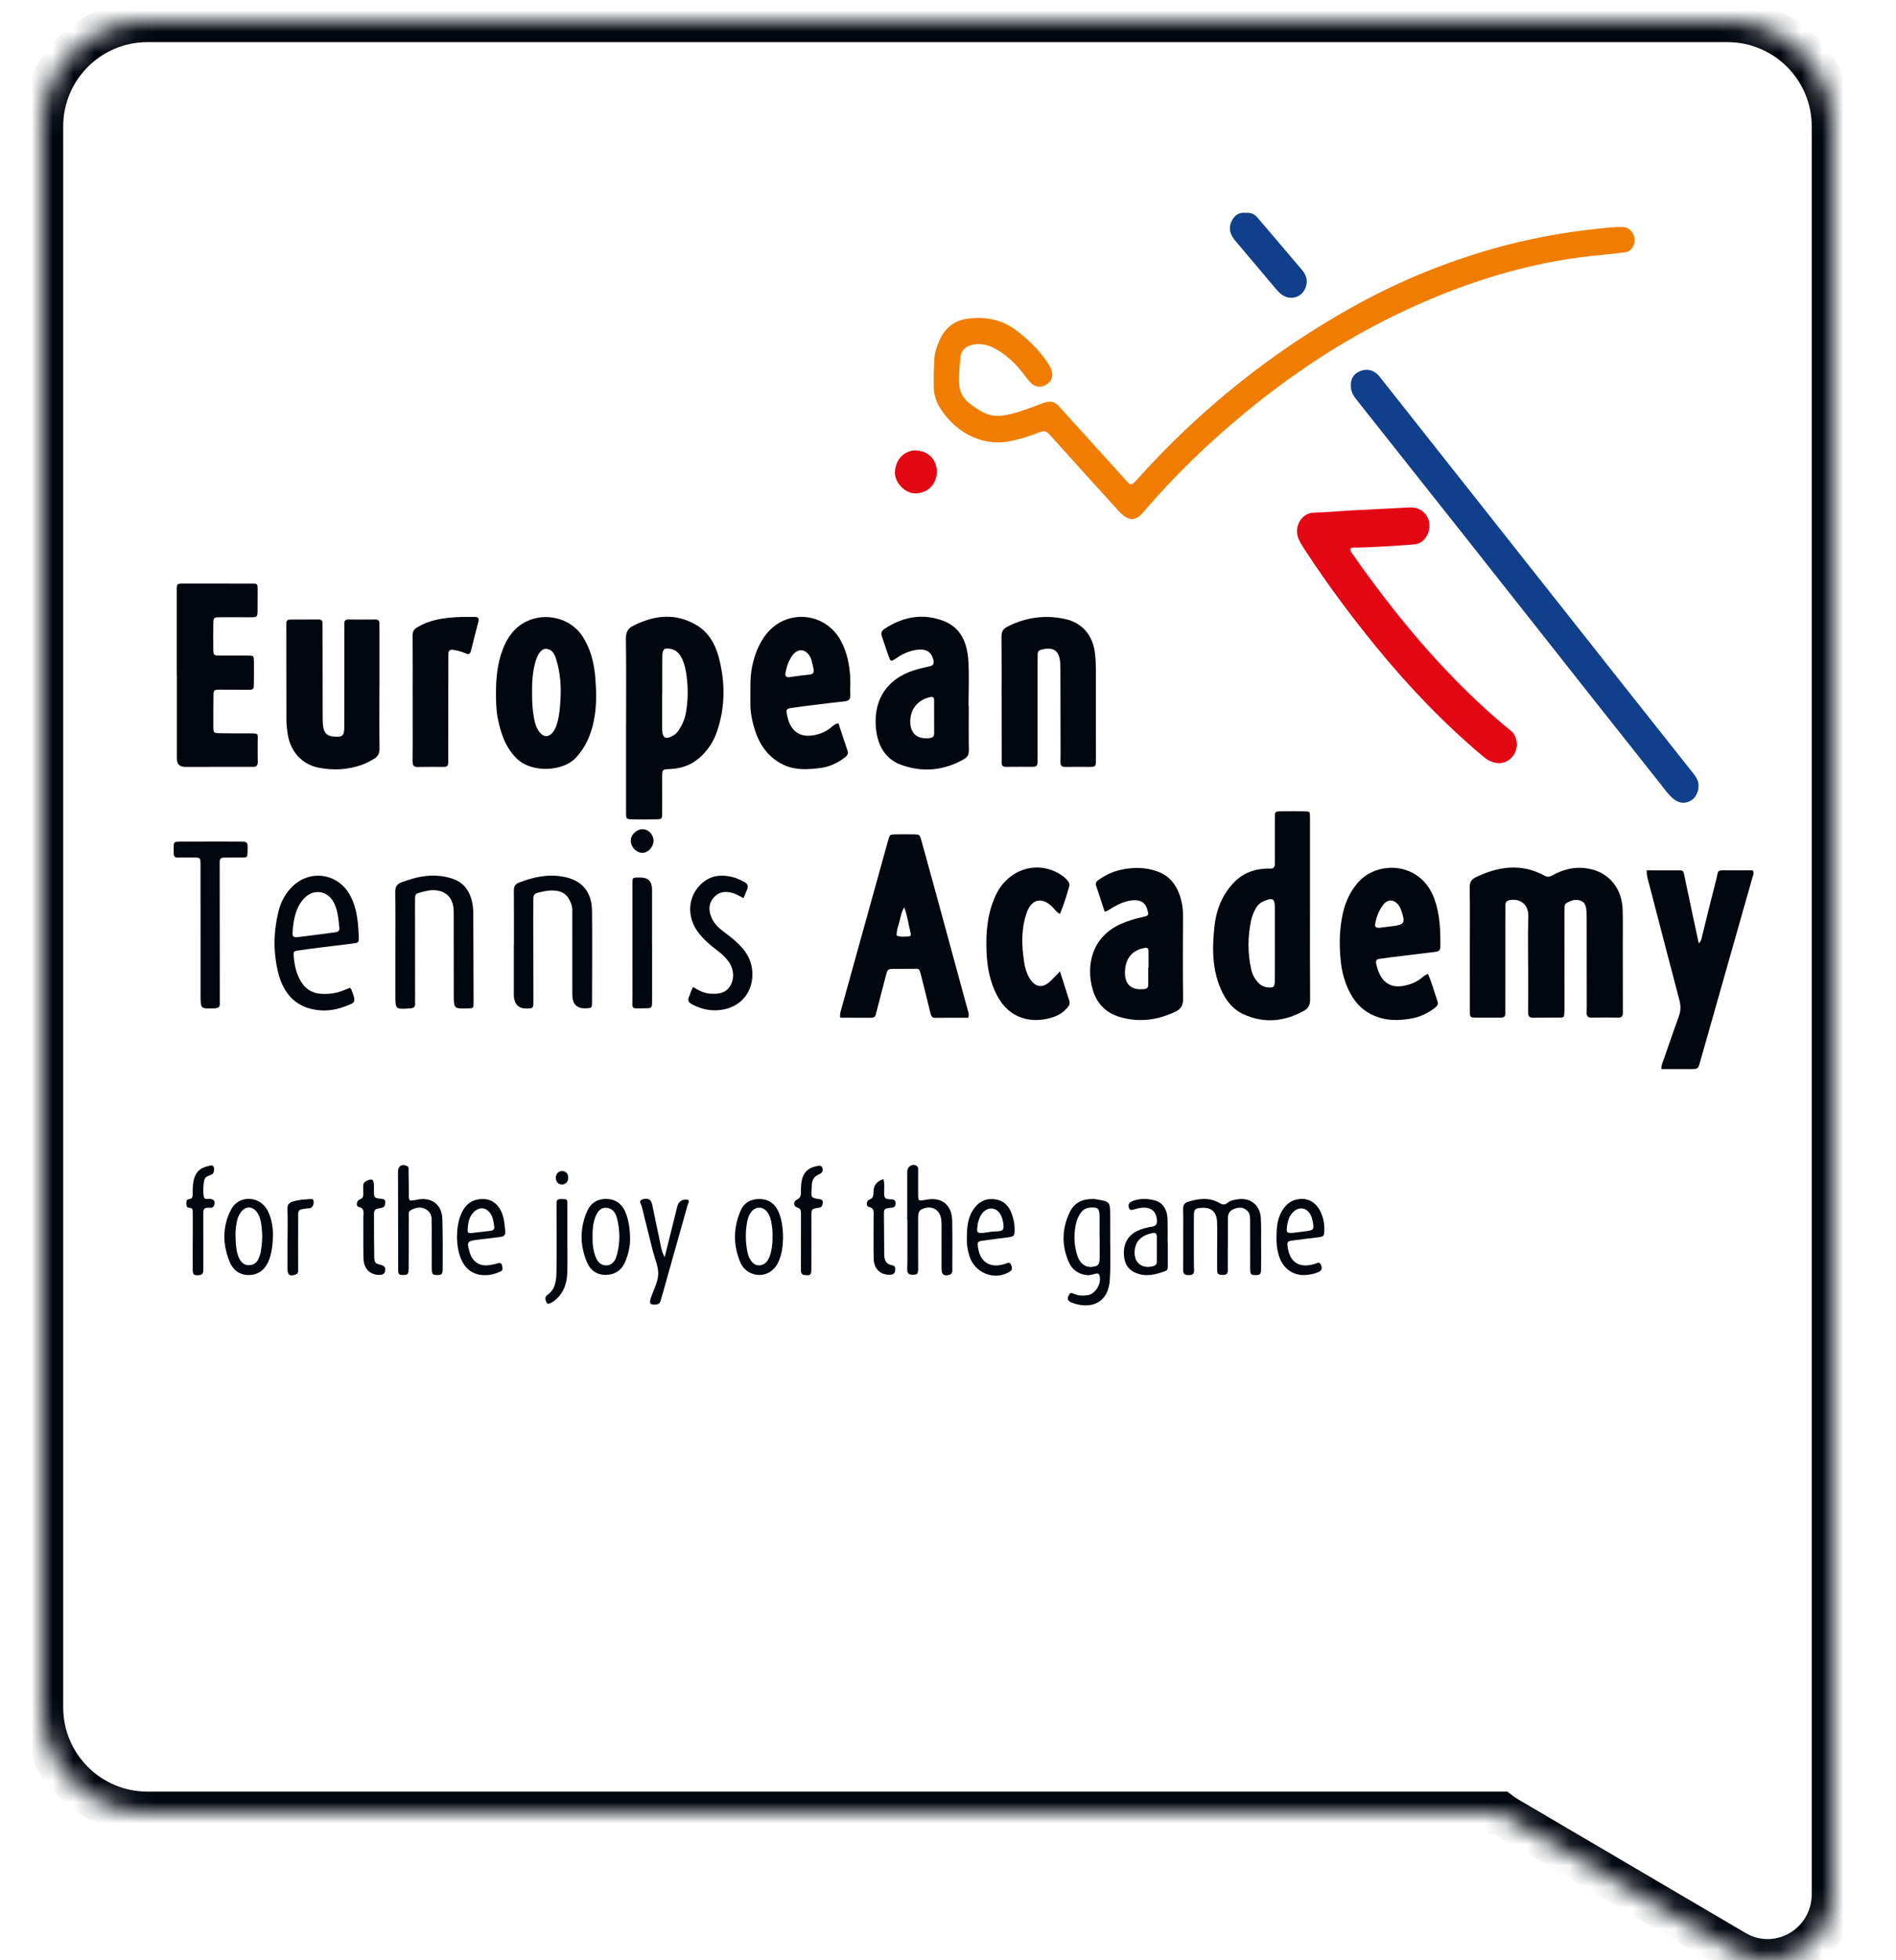 <svg xmlns="http://www.w3.org/2000/svg" width="90" height="93" viewBox="0 0 90 93" fill="none"><g clip-path="url(#clip0_89_113)"><mask id="mask0_89_113" style="mask-type:luminance" maskUnits="userSpaceOnUse" x="2" y="1" width="85" height="92"><path fill-rule="evenodd" clip-rule="evenodd" d="M7 1C4.239 1 2 3.239 2 6V81C2 83.761 4.239 86 7 86H71.215C71.319 86.079 71.429 86.154 71.546 86.222L82.364 92.574C84.424 93.784 87 92.272 87 89.852V81V77.148V6C87 3.239 84.761 1 82 1H7Z" fill="white"></path></mask><g mask="url(#mask0_89_113)"><path d="M71.215 86L71.825 85.207L71.555 85H71.215V86ZM3 6C3 3.791 4.791 2 7 2V0C3.686 0 1 2.686 1 6H3ZM3 81V6H1V81H3ZM7 85C4.791 85 3 83.209 3 81H1C1 84.314 3.686 87 7 87V85ZM71.215 85H7V87H71.215V85ZM72.052 85.36C71.971 85.312 71.895 85.261 71.825 85.207L70.606 86.793C70.743 86.898 70.887 86.995 71.039 87.085L72.052 85.36ZM82.87 91.712L72.052 85.36L71.039 87.085L81.857 93.436L82.87 91.712ZM86 89.852C86 91.528 84.239 92.515 82.87 91.712L81.857 93.436C84.61 95.053 88 93.015 88 89.852H86ZM86 81V89.852H88V81H86ZM86 77.148V81H88V77.148H86ZM86 6V77.148H88V6H86ZM82 2C84.209 2 86 3.791 86 6H88C88 2.686 85.314 0 82 0V2ZM7 2H82V0H7V2Z" fill="#02060E"></path></g><path d="M44.324 17.659C44.356 17.346 44.311 16.977 44.423 16.626C44.478 16.455 44.529 16.279 44.606 16.118C44.873 15.557 45.3 15.206 45.906 15.124C46.74 15.011 47.528 15.142 48.225 15.663C48.796 16.09 49.306 16.584 49.713 17.185C49.784 17.29 49.856 17.401 49.899 17.52C50.009 17.826 49.93 18.07 49.688 18.232C49.432 18.402 49.143 18.386 48.933 18.167C48.793 18.021 48.671 17.855 48.547 17.692C48.184 17.22 47.758 16.826 47.241 16.544C46.89 16.354 46.52 16.265 46.12 16.367C45.804 16.448 45.618 16.644 45.585 16.982C45.546 17.369 45.519 17.756 45.526 18.146C45.534 18.549 45.685 18.868 45.994 19.116C46.213 19.292 46.44 19.448 46.689 19.572C46.979 19.717 47.278 19.761 47.598 19.715C48.185 19.63 48.734 19.415 49.286 19.21C49.392 19.17 49.496 19.125 49.603 19.092C49.851 19.016 50.072 19.057 50.254 19.262C50.448 19.481 50.647 19.696 50.844 19.914C51.708 20.868 52.57 21.824 53.436 22.776C53.683 23.048 53.709 23.045 53.963 22.761C56.988 19.391 60.461 16.621 64.38 14.465C66.482 13.308 68.69 12.409 70.992 11.765C72.587 11.32 74.208 11.024 75.85 10.849C76.234 10.808 76.622 10.764 77.008 10.77C77.481 10.776 77.743 11.321 77.496 11.73C77.41 11.872 77.29 11.953 77.131 11.971C76.746 12.016 76.363 12.066 75.978 12.101C73.204 12.353 70.548 13.086 67.972 14.163C66.346 14.844 64.779 15.65 63.275 16.579C61.815 17.483 60.421 18.493 59.089 19.591C57.373 21.004 55.774 22.547 54.317 24.247C54.259 24.314 54.202 24.384 54.136 24.444C53.885 24.669 53.666 24.686 53.386 24.498C53.292 24.435 53.204 24.359 53.128 24.276C52.023 23.058 50.919 21.84 49.821 20.617C49.682 20.463 49.559 20.422 49.362 20.501C48.885 20.692 48.397 20.847 47.889 20.942C46.519 21.198 45.233 20.402 44.584 19.29C44.422 19.012 44.33 18.699 44.324 18.366C44.321 18.146 44.324 17.926 44.324 17.659Z" fill="#F07D00"></path><path d="M64.123 18.306C64.107 18.006 64.236 17.759 64.511 17.63C64.801 17.493 65.098 17.513 65.356 17.731C65.442 17.803 65.511 17.899 65.582 17.989C69.52 22.969 73.457 27.95 77.395 32.93C78.362 34.152 79.332 35.372 80.299 36.593C80.418 36.743 80.546 36.889 80.601 37.081C80.689 37.391 80.561 37.774 80.318 37.946C80.041 38.141 79.732 38.134 79.447 37.91C79.216 37.728 79.048 37.482 78.865 37.252C77.919 36.062 76.975 34.871 76.033 33.678C73.934 31.022 71.838 28.364 69.738 25.709C67.963 23.465 66.185 21.223 64.407 18.981C64.254 18.788 64.116 18.59 64.123 18.306Z" fill="#103F8B"></path><path d="M69.771 45.023C69.771 44.051 69.779 43.079 69.765 42.107C69.761 41.862 69.843 41.722 70.047 41.623C71.129 41.1 72.218 40.943 73.32 41.547C73.467 41.628 73.568 41.599 73.697 41.527C74.205 41.244 74.743 41.109 75.322 41.196C76.341 41.349 76.996 42.106 77.025 43.183C77.04 43.739 77.029 44.297 77.03 44.854C77.031 45.826 77.032 46.798 77.034 47.77C77.034 47.86 77.03 47.951 77.034 48.042C77.041 48.199 76.987 48.28 76.82 48.278C76.395 48.271 75.97 48.271 75.546 48.279C75.36 48.283 75.306 48.196 75.315 48.019C75.325 47.825 75.32 47.631 75.32 47.436C75.319 46.192 75.319 44.949 75.317 43.705C75.317 43.549 75.317 43.393 75.307 43.238C75.293 43.026 75.258 42.816 75.032 42.732C74.789 42.642 74.565 42.72 74.354 42.848C74.283 42.891 74.267 42.971 74.265 43.051C74.262 43.155 74.26 43.258 74.26 43.362C74.261 44.787 74.262 46.213 74.262 47.638C74.262 47.755 74.265 47.871 74.26 47.988C74.25 48.272 74.249 48.276 73.99 48.279C73.591 48.284 73.191 48.274 72.791 48.285C72.592 48.291 72.532 48.206 72.535 48.01C72.545 47.492 72.542 46.974 72.542 46.455C72.541 45.457 72.515 44.459 72.546 43.462C72.563 42.927 72.175 42.627 71.703 42.697C71.54 42.721 71.451 42.779 71.456 42.961C71.462 43.155 71.456 43.35 71.456 43.544C71.455 44.97 71.454 46.395 71.454 47.821C71.454 47.898 71.45 47.977 71.454 48.054C71.464 48.22 71.393 48.284 71.233 48.281C70.858 48.275 70.483 48.284 70.108 48.281C69.775 48.279 69.772 48.276 69.772 47.938C69.77 47.07 69.771 46.202 69.771 45.334C69.771 45.23 69.771 45.127 69.771 45.023Z" fill="#02060E"></path><path d="M64.112 26.014C64.074 26.115 64.118 26.165 64.154 26.216C66.16 29.088 68.372 31.769 70.995 34.064C71.233 34.272 71.475 34.478 71.722 34.675C72.072 34.953 72.132 35.656 71.655 36.031C71.353 36.267 71.025 36.245 70.701 36.093C70.578 36.035 70.467 35.944 70.361 35.854C68.504 34.289 66.829 32.534 65.285 30.641C64.147 29.246 63.071 27.802 62.076 26.294C61.935 26.08 61.789 25.867 61.674 25.639C61.356 25.008 61.792 24.334 62.358 24.322C62.982 24.309 63.605 24.246 64.228 24.212C65.126 24.163 66.024 24.121 66.921 24.075C67.315 24.055 67.652 24.263 67.792 24.617C67.931 24.967 67.83 25.389 67.552 25.645C67.414 25.772 67.254 25.819 67.073 25.833C66.202 25.903 65.329 25.95 64.455 25.98C64.335 25.984 64.209 25.958 64.112 26.014Z" fill="#E30613"></path><path d="M29.719 34.378C29.719 33.018 29.729 31.658 29.711 30.299C29.707 29.994 29.803 29.815 30.057 29.688C31.056 29.186 32.057 29.061 33.063 29.658C33.629 29.995 33.947 30.545 34.113 31.164C34.433 32.363 34.437 33.57 34.017 34.753C33.868 35.17 33.634 35.533 33.321 35.845C32.893 36.272 32.38 36.463 31.797 36.487C31.436 36.502 31.433 36.506 31.432 36.885C31.43 37.442 31.436 37.999 31.432 38.556C31.43 38.859 31.426 38.866 31.145 38.871C30.77 38.879 30.396 38.88 30.021 38.872C29.72 38.866 29.718 38.859 29.717 38.535C29.716 37.149 29.717 35.763 29.717 34.378L29.719 34.378ZM31.437 32.9H31.431C31.431 33.457 31.429 34.014 31.432 34.571C31.434 35.023 31.59 35.111 31.978 34.885C32.079 34.827 32.153 34.742 32.218 34.645C32.383 34.396 32.5 34.126 32.556 33.83C32.666 33.24 32.667 32.647 32.588 32.052C32.554 31.794 32.503 31.541 32.399 31.304C32.293 31.061 32.144 30.857 31.872 30.795C31.534 30.718 31.442 30.789 31.439 31.152C31.433 31.735 31.437 32.317 31.437 32.9Z" fill="#02060E"></path><path d="M62.183 43.13C62.183 44.555 62.177 45.979 62.189 47.403C62.191 47.67 62.112 47.838 61.886 47.962C60.959 48.471 60.004 48.562 59.039 48.125C58.421 47.846 58.066 47.289 57.842 46.65C57.527 45.75 57.548 44.821 57.656 43.888C57.742 43.148 58.008 42.492 58.503 41.941C58.926 41.47 59.452 41.244 60.064 41.211C60.138 41.207 60.214 41.205 60.288 41.209C60.446 41.219 60.517 41.145 60.516 40.981C60.513 40.696 60.517 40.411 60.517 40.127C60.517 39.687 60.514 39.246 60.517 38.806C60.519 38.5 60.523 38.495 60.798 38.491C61.173 38.486 61.547 38.486 61.922 38.492C62.18 38.496 62.183 38.502 62.183 38.78C62.184 40.231 62.183 41.68 62.183 43.13ZM60.515 44.73H60.517C60.517 44.187 60.518 43.643 60.516 43.1C60.515 42.626 60.422 42.569 59.985 42.756C59.829 42.822 59.707 42.924 59.622 43.075C59.52 43.254 59.438 43.442 59.393 43.645C59.224 44.427 59.218 45.209 59.393 45.99C59.445 46.223 59.551 46.425 59.707 46.599C59.829 46.736 59.975 46.824 60.16 46.842C60.459 46.872 60.509 46.837 60.513 46.515C60.519 45.92 60.515 45.325 60.515 44.73Z" fill="#02060E"></path><path d="M45.958 48.287C45.443 48.287 44.92 48.282 44.397 48.289C44.227 48.291 44.196 48.184 44.163 48.05C44.02 47.46 43.871 46.871 43.723 46.282C43.627 45.899 43.618 45.962 43.326 45.965C43.038 45.969 42.751 45.965 42.464 45.967C42.142 45.969 42.137 45.969 42.053 46.283C41.909 46.819 41.773 47.358 41.634 47.896C41.615 47.971 41.591 48.044 41.575 48.12C41.55 48.243 41.478 48.286 41.361 48.285C40.875 48.282 40.389 48.284 39.885 48.284C39.853 48.115 39.909 47.971 39.948 47.828C40.683 45.178 41.419 42.529 42.155 39.879C42.236 39.588 42.239 39.587 42.538 39.583C42.813 39.58 43.088 39.579 43.363 39.584C43.656 39.589 43.659 39.592 43.742 39.891C43.98 40.749 44.217 41.608 44.451 42.467C44.944 44.274 45.435 46.08 45.927 47.887C45.96 48.008 46.022 48.127 45.958 48.287ZM42.561 44.382C42.742 44.473 42.93 44.428 43.112 44.429C43.195 44.43 43.258 44.39 43.231 44.287C43.128 43.889 43.081 43.475 42.921 43.043C42.762 43.314 42.745 43.575 42.669 43.814C42.611 43.995 42.558 44.181 42.561 44.382Z" fill="#02060E"></path><path d="M8.391 32.029C8.391 30.694 8.391 29.36 8.391 28.025C8.391 27.691 8.391 27.687 8.719 27.687C9.794 27.686 10.868 27.686 11.943 27.688C12.227 27.689 12.229 27.694 12.23 27.986C12.231 28.297 12.229 28.608 12.226 28.919C12.222 29.288 12.221 29.288 11.847 29.286C11.384 29.284 10.922 29.279 10.46 29.284C10.133 29.287 10.13 29.294 10.126 29.636C10.122 30.012 10.12 30.388 10.125 30.763C10.128 31.098 10.133 31.101 10.469 31.103C10.906 31.106 11.344 31.1 11.781 31.105C12.046 31.108 12.05 31.114 12.053 31.387C12.057 31.724 12.056 32.061 12.051 32.398C12.046 32.722 12.043 32.725 11.742 32.725C11.305 32.726 10.867 32.717 10.43 32.72C10.145 32.723 10.137 32.734 10.133 33.029C10.127 33.495 10.127 33.962 10.128 34.428C10.13 34.776 10.133 34.781 10.455 34.786C10.892 34.794 11.329 34.794 11.766 34.794C12.341 34.793 12.225 34.771 12.232 35.257C12.236 35.542 12.225 35.828 12.237 36.113C12.245 36.314 12.169 36.401 11.976 36.381C11.914 36.375 11.851 36.381 11.789 36.381C10.789 36.382 9.789 36.383 8.79 36.384C8.527 36.384 8.396 36.254 8.397 35.993C8.397 34.672 8.397 33.35 8.397 32.029C8.395 32.029 8.392 32.029 8.391 32.029Z" fill="#02060E"></path><path d="M47.544 33.093C47.544 32.135 47.55 31.176 47.539 30.218C47.536 29.98 47.605 29.841 47.814 29.734C48.686 29.285 49.598 29.163 50.545 29.364C51.364 29.538 51.876 30.132 51.977 30.993C52.006 31.237 52.019 31.484 52.019 31.729C52.023 33.167 52.022 34.605 52.021 36.042C52.021 36.379 52.017 36.381 51.684 36.383C51.31 36.384 50.935 36.379 50.56 36.384C50.401 36.387 50.335 36.321 50.339 36.155C50.345 35.818 50.343 35.481 50.342 35.145C50.341 34.031 50.338 32.917 50.336 31.803C50.336 31.712 50.334 31.622 50.331 31.531C50.306 30.879 50.037 30.67 49.43 30.822C49.313 30.851 49.258 30.913 49.258 31.035C49.257 31.164 49.254 31.294 49.254 31.423C49.254 32.887 49.254 34.35 49.254 35.814C49.254 35.931 49.25 36.047 49.251 36.164C49.253 36.307 49.19 36.379 49.05 36.379C48.613 36.378 48.176 36.376 47.739 36.381C47.521 36.383 47.548 36.225 47.548 36.085C47.546 35.295 47.547 34.505 47.546 33.715C47.546 33.507 47.546 33.3 47.546 33.093L47.544 33.093Z" fill="#02060E"></path><path d="M18.011 32.629C18.011 33.588 18.003 34.547 18.015 35.506C18.018 35.744 17.945 35.892 17.748 36.006C17.573 36.108 17.398 36.204 17.209 36.274C16.519 36.527 15.809 36.561 15.102 36.416C14.315 36.254 13.782 35.641 13.656 34.824C13.618 34.582 13.594 34.337 13.595 34.089C13.596 32.65 13.592 31.211 13.591 29.773C13.591 29.708 13.594 29.643 13.591 29.578C13.587 29.445 13.655 29.394 13.775 29.394C14.225 29.394 14.675 29.393 15.125 29.39C15.247 29.389 15.313 29.437 15.309 29.572C15.306 29.675 15.311 29.779 15.311 29.883C15.312 31.244 15.312 32.605 15.316 33.966C15.316 34.147 15.318 34.331 15.347 34.508C15.39 34.778 15.553 34.919 15.803 34.942C16.273 34.986 16.344 34.921 16.345 34.425C16.347 32.921 16.346 31.418 16.346 29.914C16.346 29.81 16.35 29.706 16.345 29.603C16.339 29.462 16.384 29.388 16.536 29.39C16.96 29.396 17.386 29.395 17.811 29.391C17.951 29.39 18.019 29.446 18.012 29.596C18.008 29.686 18.013 29.777 18.013 29.868C18.013 30.788 18.013 31.708 18.013 32.629L18.011 32.629Z" fill="#02060E"></path><path d="M78.865 50.72C78.848 50.554 78.912 50.44 78.954 50.32C79.196 49.626 79.431 48.93 79.685 48.241C79.784 47.974 79.793 47.729 79.719 47.452C79.233 45.618 78.759 43.781 78.282 41.944C78.231 41.746 78.156 41.552 78.169 41.293C78.705 41.293 79.239 41.291 79.772 41.294C79.927 41.295 79.929 41.428 79.953 41.542C80.099 42.237 80.246 42.933 80.394 43.627C80.471 43.993 80.552 44.358 80.638 44.754C80.744 44.671 80.756 44.574 80.779 44.482C81.006 43.568 81.228 42.651 81.463 41.739C81.59 41.248 81.466 41.295 82.025 41.291C82.423 41.288 82.821 41.29 83.198 41.29C83.283 41.433 83.215 41.526 83.188 41.621C82.361 44.538 81.531 47.454 80.703 50.371C80.605 50.717 80.607 50.718 80.246 50.72C79.785 50.721 79.325 50.72 78.865 50.72Z" fill="#02060E"></path><path d="M67.785 46.21C67.972 46.632 68.091 47.081 68.238 47.518C68.284 47.654 68.211 47.736 68.115 47.812C67.769 48.082 67.385 48.258 66.957 48.329C66.382 48.425 65.815 48.431 65.261 48.202C64.752 47.992 64.374 47.637 64.107 47.145C63.852 46.675 63.706 46.174 63.648 45.638C63.562 44.846 63.574 44.059 63.754 43.283C63.872 42.774 64.091 42.313 64.425 41.911C65.346 40.801 67.448 40.851 68.093 42.66C68.353 43.39 68.382 44.152 68.371 44.92C68.368 45.123 68.249 45.146 68.105 45.163C67.398 45.248 66.691 45.334 65.984 45.421C65.811 45.442 65.638 45.47 65.465 45.493C65.334 45.511 65.302 45.594 65.326 45.715C65.481 46.49 65.906 46.92 66.661 46.765C66.936 46.709 67.188 46.613 67.417 46.447C67.528 46.366 67.621 46.255 67.784 46.21H67.785ZM65.515 44.013C65.679 43.993 65.902 43.965 66.125 43.936C66.661 43.867 66.71 43.782 66.532 43.242C66.496 43.13 66.451 43.024 66.379 42.933C66.159 42.655 65.866 42.652 65.652 42.934C65.457 43.193 65.338 43.491 65.28 43.815C65.251 43.972 65.307 44.035 65.515 44.013Z" fill="#02060E"></path><path d="M39.802 34.318C39.942 34.745 40.076 35.175 40.226 35.6C40.281 35.756 40.227 35.839 40.116 35.926C39.759 36.204 39.364 36.386 38.918 36.44C38.331 36.51 37.743 36.55 37.188 36.283C36.528 35.966 36.102 35.423 35.862 34.722C35.708 34.267 35.61 33.8 35.619 33.313C35.63 32.745 35.584 32.173 35.705 31.609C35.823 31.059 36.013 30.547 36.36 30.102C37.328 28.862 39.186 29.026 39.928 30.423C40.211 30.956 40.325 31.538 40.359 32.139C40.374 32.41 40.349 32.683 40.364 32.955C40.376 33.171 40.29 33.255 40.091 33.275C39.606 33.325 39.123 33.386 38.639 33.446C38.28 33.49 37.92 33.533 37.562 33.589C37.332 33.625 37.311 33.663 37.355 33.898C37.488 34.626 37.902 35.034 38.691 34.869C38.955 34.814 39.191 34.714 39.405 34.547C39.522 34.455 39.625 34.334 39.802 34.318ZM37.467 32.127C37.677 32.098 37.886 32.066 38.095 32.042C38.685 31.975 38.706 32.046 38.523 31.33C38.508 31.269 38.48 31.209 38.45 31.153C38.25 30.784 37.888 30.745 37.63 31.076C37.44 31.321 37.342 31.615 37.285 31.922C37.258 32.072 37.318 32.142 37.467 32.127Z" fill="#02060E"></path><path d="M45.986 33.489C45.986 34.188 45.978 34.887 45.991 35.586C45.995 35.794 45.933 35.917 45.756 36.018C44.804 36.561 43.8 36.654 42.791 36.292C41.968 35.997 41.619 35.286 41.569 34.417C41.496 33.136 42.143 32.203 43.369 31.806C43.618 31.725 43.875 31.668 44.131 31.611C44.307 31.572 44.348 31.476 44.306 31.303C44.223 30.965 44.003 30.795 43.639 30.818C43.297 30.84 42.981 30.958 42.686 31.136C42.622 31.175 42.562 31.222 42.497 31.262C42.295 31.384 42.276 31.385 42.198 31.174C42.077 30.849 41.976 30.515 41.86 30.187C41.801 30.021 41.86 29.916 41.992 29.83C42.866 29.261 43.797 29.081 44.78 29.455C45.62 29.774 45.915 30.509 45.967 31.354C46.01 32.063 45.976 32.778 45.976 33.489C45.979 33.489 45.983 33.489 45.986 33.489ZM44.341 34.062C44.341 34.062 44.34 34.062 44.34 34.062C44.34 33.777 44.34 33.492 44.34 33.207C44.34 33.094 44.292 33.045 44.176 33.067C43.646 33.171 43.279 33.55 43.219 34.064C43.139 34.737 43.495 35.101 44.138 35.015C44.273 34.997 44.343 34.944 44.342 34.799C44.34 34.553 44.341 34.308 44.341 34.062Z" fill="#02060E"></path><path d="M23.543 33.022C23.537 32.2 23.604 31.481 23.869 30.796C24.089 30.226 24.424 29.766 24.979 29.489C25.895 29.032 27.088 29.322 27.65 30.188C28.049 30.803 28.208 31.486 28.263 32.2C28.314 32.858 28.324 33.521 28.192 34.174C28.058 34.843 27.811 35.439 27.336 35.95C26.726 36.607 25.236 36.693 24.517 35.977C23.992 35.454 23.773 34.795 23.63 34.091C23.552 33.709 23.55 33.319 23.543 33.022ZM25.256 32.864C25.255 33.266 25.274 33.667 25.347 34.063C25.392 34.306 25.459 34.543 25.615 34.738C25.811 34.984 26.052 34.983 26.247 34.737C26.369 34.584 26.426 34.398 26.475 34.209C26.558 33.881 26.583 33.543 26.604 33.208C26.643 32.572 26.598 31.94 26.416 31.326C26.341 31.074 26.245 30.823 25.948 30.784C25.738 30.756 25.555 30.96 25.439 31.327C25.279 31.826 25.253 32.343 25.256 32.864Z" fill="#02060E"></path><path d="M52.437 43.256C52.3 42.836 52.172 42.432 52.034 42.031C51.985 41.888 52.051 41.812 52.152 41.742C52.465 41.523 52.803 41.357 53.173 41.273C53.781 41.135 54.384 41.132 54.979 41.359C55.483 41.551 55.805 41.926 55.987 42.436C56.101 42.753 56.156 43.085 56.155 43.425C56.154 44.746 56.139 46.067 56.159 47.388C56.164 47.721 56.035 47.888 55.771 48.01C54.921 48.403 54.049 48.517 53.144 48.246C52.491 48.05 52.056 47.603 51.867 46.942C51.535 45.785 51.837 44.463 53.182 43.844C53.528 43.686 53.888 43.587 54.254 43.503C54.531 43.438 54.535 43.426 54.457 43.142C54.37 42.823 54.142 42.679 53.759 42.713C53.429 42.743 53.132 42.877 52.845 43.038C52.725 43.106 52.623 43.207 52.437 43.256ZM54.505 45.902C54.51 45.902 54.514 45.902 54.519 45.902C54.519 45.644 54.518 45.385 54.519 45.126C54.519 44.989 54.459 44.95 54.33 44.973C53.749 45.078 53.433 45.46 53.402 46.058C53.373 46.641 53.633 46.99 54.298 46.926C54.435 46.913 54.506 46.863 54.506 46.717C54.505 46.445 54.505 46.174 54.505 45.902Z" fill="#02060E"></path><path d="M50.315 43.357C50.145 43.281 50.068 43.14 49.961 43.034C49.455 42.532 48.955 42.644 48.724 43.334C48.512 43.969 48.49 44.628 48.568 45.29C48.614 45.676 48.66 46.062 48.867 46.403C49.135 46.845 49.486 46.903 49.856 46.553C50.001 46.416 50.137 46.268 50.315 46.086C50.477 46.593 50.624 47.044 50.764 47.497C50.808 47.639 50.724 47.746 50.636 47.841C50.46 48.032 50.247 48.17 50.007 48.251C48.983 48.594 47.903 48.345 47.319 47.211C46.986 46.565 46.857 45.871 46.828 45.156C46.791 44.23 46.868 43.318 47.27 42.465C47.86 41.215 49.275 40.782 50.378 41.514C50.484 41.585 50.584 41.662 50.663 41.763C50.727 41.844 50.787 41.936 50.756 42.046C50.63 42.489 50.495 42.929 50.315 43.357Z" fill="#02060E"></path><path d="M19.59 33.106C19.59 32.121 19.595 31.136 19.586 30.151C19.584 29.959 19.647 29.858 19.808 29.761C20.39 29.41 21.027 29.315 21.68 29.279C21.967 29.263 22.255 29.272 22.542 29.269C22.686 29.267 22.752 29.326 22.711 29.483C22.591 29.946 22.469 30.408 22.358 30.873C22.32 31.027 22.245 31.063 22.115 31.004C21.919 30.915 21.714 30.862 21.503 30.83C21.364 30.809 21.286 30.861 21.285 31.014C21.285 31.091 21.282 31.169 21.282 31.247C21.28 32.828 21.278 34.409 21.277 35.99C21.277 36.055 21.274 36.119 21.276 36.184C21.282 36.337 21.203 36.386 21.066 36.384C20.654 36.382 20.241 36.379 19.829 36.388C19.653 36.391 19.585 36.323 19.587 36.139C19.595 35.595 19.591 35.05 19.591 34.506C19.591 34.039 19.591 33.573 19.591 33.106H19.59Z" fill="#02060E"></path><path d="M24.395 44.865C24.395 43.997 24.399 43.129 24.392 42.26C24.39 42.065 24.446 41.946 24.627 41.876C25.316 41.607 26.018 41.457 26.755 41.596C27.626 41.76 28.095 42.312 28.103 43.229C28.116 44.667 28.106 46.106 28.103 47.544C28.102 47.822 28.094 47.822 27.831 47.837C27.388 47.862 27.167 47.645 27.167 47.185C27.167 45.915 27.167 44.645 27.166 43.375C27.166 43.22 27.177 43.064 27.125 42.913C26.971 42.462 26.724 42.267 26.26 42.248C26.008 42.238 25.764 42.297 25.521 42.358C25.372 42.395 25.316 42.481 25.317 42.632C25.319 42.943 25.312 43.254 25.313 43.565C25.315 44.848 25.318 46.131 25.32 47.414C25.32 47.504 25.32 47.595 25.316 47.686C25.311 47.773 25.27 47.83 25.18 47.838C25.155 47.84 25.13 47.841 25.105 47.843C24.626 47.888 24.388 47.66 24.39 47.159C24.393 46.394 24.391 45.63 24.391 44.865H24.395Z" fill="#02060E"></path><path d="M18.767 44.895C18.767 44.041 18.775 43.186 18.762 42.332C18.758 42.091 18.826 41.949 19.049 41.864C19.852 41.557 20.661 41.409 21.5 41.695C21.936 41.843 22.214 42.152 22.358 42.597C22.439 42.846 22.466 43.103 22.467 43.363C22.474 44.761 22.478 46.159 22.48 47.557C22.481 47.834 22.475 47.834 22.209 47.842C21.537 47.861 21.54 47.861 21.54 47.151C21.541 45.908 21.538 44.665 21.537 43.423C21.537 43.332 21.538 43.241 21.532 43.151C21.501 42.632 21.216 42.308 20.725 42.242C20.42 42.202 20.131 42.292 19.842 42.373C19.74 42.402 19.706 42.477 19.704 42.576C19.702 42.679 19.701 42.783 19.701 42.886C19.702 44.388 19.703 45.89 19.704 47.392C19.704 47.456 19.698 47.521 19.704 47.586C19.721 47.768 19.645 47.83 19.468 47.842C18.765 47.889 18.766 47.894 18.767 47.186C18.767 46.422 18.767 45.659 18.767 44.895Z" fill="#02060E"></path><path d="M16.607 46.866C16.635 46.893 16.662 46.906 16.671 46.928C16.939 47.601 16.854 47.566 16.335 47.762C15.859 47.941 15.354 47.99 14.856 47.886C13.945 47.697 13.437 47.053 13.211 46.167C12.964 45.198 12.981 44.214 13.218 43.243C13.329 42.786 13.549 42.378 13.888 42.05C14.743 41.222 16.077 41.44 16.635 42.507C16.966 43.142 17.009 43.842 17.033 44.544C17.04 44.736 16.91 44.743 16.787 44.758C16.253 44.826 15.72 44.888 15.186 44.955C14.851 44.997 14.517 45.038 14.183 45.09C13.926 45.129 13.925 45.136 13.947 45.414C13.978 45.806 14.069 46.177 14.261 46.522C14.479 46.915 14.806 47.118 15.235 47.147C15.601 47.173 15.959 47.13 16.302 46.986C16.404 46.944 16.509 46.904 16.607 46.866ZM14.091 44.464C14.239 44.446 14.388 44.428 14.536 44.41C14.98 44.353 15.425 44.3 15.869 44.237C15.989 44.221 16.133 44.204 16.11 44.015C16.066 43.644 16.043 43.267 15.895 42.92C15.597 42.216 14.827 42.115 14.358 42.71C13.998 43.166 13.924 43.712 13.885 44.27C13.875 44.419 13.951 44.481 14.091 44.464Z" fill="#02060E"></path><path d="M9.519 44.253C9.519 43.178 9.52 42.104 9.518 41.029C9.517 40.686 9.513 40.685 9.187 40.682C8.938 40.68 8.688 40.68 8.439 40.685C8.294 40.688 8.241 40.623 8.243 40.476C8.252 39.882 8.171 39.933 8.719 39.93C9.58 39.925 10.441 39.928 11.303 39.928C11.39 39.928 11.478 39.932 11.565 39.933C11.707 39.934 11.758 40.008 11.756 40.154C11.745 40.779 11.807 40.668 11.266 40.681C11.053 40.686 10.841 40.687 10.629 40.687C10.491 40.687 10.422 40.752 10.427 40.899C10.43 40.99 10.428 41.08 10.428 41.171C10.43 43.255 10.431 45.339 10.433 47.424C10.433 47.476 10.428 47.528 10.434 47.579C10.457 47.79 10.35 47.834 10.168 47.84C9.519 47.861 9.52 47.867 9.52 47.204C9.521 46.22 9.52 45.236 9.52 44.252L9.519 44.253Z" fill="#02060E"></path><path d="M32.906 46.825C33.162 46.993 33.429 47.127 33.737 47.144C34.114 47.164 34.474 47.12 34.682 46.738C34.887 46.362 34.818 45.897 34.528 45.544C34.373 45.356 34.192 45.197 33.998 45.054C33.701 44.836 33.428 44.589 33.194 44.301C32.562 43.524 32.63 42.487 33.351 41.878C33.824 41.479 34.361 41.485 34.914 41.65C34.926 41.654 34.938 41.659 34.949 41.664C35.643 41.958 35.569 41.951 35.294 42.611C35.101 42.509 34.912 42.394 34.695 42.345C34.357 42.269 34.071 42.342 33.851 42.617C33.626 42.898 33.637 43.21 33.773 43.53C33.894 43.813 34.101 44.014 34.337 44.191C34.629 44.413 34.923 44.633 35.175 44.906C35.449 45.204 35.641 45.545 35.697 45.959C35.823 46.875 35.317 47.664 34.432 47.874C33.88 48.004 33.34 47.917 32.834 47.639C32.691 47.56 32.625 47.463 32.704 47.297C32.774 47.147 32.798 46.977 32.906 46.825Z" fill="#02060E"></path><path d="M59.132 10.099C59.368 10.073 59.542 10.149 59.685 10.317C60.393 11.151 61.106 11.98 61.812 12.817C62.035 13.081 62.101 13.386 61.943 13.715C61.749 14.117 61.266 14.248 60.885 14.006C60.755 13.924 60.653 13.81 60.555 13.694C59.922 12.946 59.29 12.197 58.659 11.448C58.618 11.399 58.575 11.351 58.541 11.297C58.37 11.032 58.316 10.769 58.477 10.464C58.632 10.173 58.852 10.065 59.132 10.099Z" fill="#103F8B"></path><path d="M56.165 58.776C56.165 58.31 56.175 57.843 56.16 57.378C56.154 57.172 56.225 57.066 56.409 57.011C56.914 56.861 57.415 56.793 57.897 57.08C58.035 57.162 58.143 57.169 58.271 57.064C58.423 56.94 58.614 56.914 58.801 56.891C59.371 56.821 59.813 57.186 59.849 57.78C59.873 58.167 59.861 58.557 59.863 58.945C59.864 59.372 59.868 59.8 59.861 60.227C59.857 60.46 59.812 60.496 59.595 60.495C59.384 60.494 59.346 60.461 59.344 60.215C59.34 59.451 59.343 58.687 59.341 57.923C59.341 57.754 59.343 57.584 59.214 57.451C59.041 57.273 58.836 57.267 58.622 57.338C58.414 57.407 58.285 57.539 58.287 57.79C58.291 58.424 58.285 59.059 58.282 59.694C58.282 59.875 58.276 60.056 58.284 60.238C58.293 60.425 58.21 60.49 58.039 60.487C57.823 60.482 57.776 60.449 57.775 60.22C57.772 59.651 57.777 59.08 57.779 58.511C57.779 58.329 57.78 58.148 57.772 57.967C57.753 57.499 57.494 57.268 57.038 57.303C56.717 57.328 56.674 57.365 56.672 57.701C56.666 58.414 56.671 59.126 56.672 59.838C56.672 59.981 56.673 60.123 56.68 60.266C56.69 60.467 56.577 60.497 56.418 60.495C56.255 60.493 56.16 60.45 56.163 60.254C56.17 59.762 56.166 59.269 56.165 58.776Z" fill="#02060E"></path><path d="M30.954 44.761C30.954 45.654 30.955 46.546 30.954 47.438C30.954 47.83 30.953 47.838 30.596 47.837C29.922 47.835 30.022 47.935 30.021 47.252C30.019 45.519 30.021 43.787 30.019 42.054C30.019 41.601 29.989 41.631 30.42 41.634C30.774 41.638 30.951 41.826 30.952 42.201C30.952 43.054 30.952 43.907 30.952 44.761L30.954 44.761Z" fill="#02060E"></path><path d="M52.703 59.016C52.703 59.404 52.706 59.793 52.702 60.182C52.7 60.376 52.694 60.571 52.677 60.764C52.571 61.966 51.611 62.09 50.868 61.798C50.748 61.751 50.637 61.67 50.71 61.503C50.757 61.393 50.804 61.298 50.96 61.374C51.168 61.476 51.398 61.482 51.623 61.45C52.005 61.397 52.312 60.874 52.186 60.503C52.151 60.403 52.076 60.416 52.001 60.431C51.867 60.459 51.737 60.511 51.596 60.496C51.206 60.451 50.906 60.261 50.74 59.889C50.388 59.1 50.405 58.306 50.769 57.527C50.999 57.036 51.416 56.872 51.915 56.883C51.977 56.884 52.039 56.899 52.101 56.909C52.677 57.007 52.695 57.028 52.698 57.616C52.701 58.083 52.699 58.549 52.699 59.016L52.703 59.016ZM52.199 58.684H52.195C52.195 58.362 52.197 58.039 52.194 57.717C52.191 57.331 52.122 57.268 51.759 57.29C51.559 57.303 51.404 57.387 51.289 57.56C51.212 57.678 51.142 57.8 51.105 57.938C50.96 58.474 50.97 59.011 51.129 59.54C51.249 59.938 51.515 60.137 51.833 60.103C52.131 60.071 52.192 60.008 52.198 59.69C52.203 59.355 52.199 59.019 52.199 58.684Z" fill="#02060E"></path><path d="M43.065 57.88C43.065 57.116 43.064 56.352 43.066 55.588C43.067 55.334 43.314 55.187 43.517 55.316C43.594 55.365 43.583 55.449 43.583 55.526C43.583 55.901 43.58 56.276 43.583 56.652C43.585 56.981 43.588 56.981 43.884 56.931C43.946 56.92 44.007 56.909 44.069 56.901C44.745 56.813 45.186 57.196 45.199 57.905C45.213 58.656 45.207 59.407 45.205 60.158C45.205 60.28 45.238 60.425 45.071 60.48C44.822 60.562 44.694 60.473 44.693 60.199C44.691 59.551 44.694 58.904 44.694 58.256C44.694 58.127 44.696 57.996 44.681 57.868C44.623 57.39 44.235 57.17 43.799 57.351C43.61 57.429 43.581 57.572 43.582 57.752C43.585 58.49 43.583 59.229 43.584 59.967C43.584 60.044 43.588 60.122 43.585 60.2C43.576 60.453 43.535 60.483 43.297 60.478C43.116 60.473 43.061 60.388 43.066 60.21C43.077 59.887 43.073 59.563 43.073 59.239C43.074 58.786 43.073 58.333 43.073 57.88H43.064L43.065 57.88Z" fill="#02060E"></path><path d="M19.458 56.951C19.607 56.973 19.761 56.915 19.918 56.895C20.531 56.818 20.979 57.185 20.998 57.824C21.022 58.613 21.015 59.402 21.014 60.191C21.014 60.454 20.965 60.497 20.742 60.493C20.529 60.489 20.496 60.451 20.494 60.167C20.491 59.507 20.494 58.847 20.493 58.188C20.493 58.084 20.488 57.981 20.491 57.877C20.496 57.629 20.38 57.449 20.174 57.349C19.942 57.237 19.707 57.3 19.492 57.418C19.374 57.483 19.405 57.622 19.404 57.735C19.401 58.473 19.4 59.21 19.399 59.948C19.399 60.025 19.401 60.103 19.398 60.181C19.389 60.457 19.359 60.491 19.136 60.489C18.927 60.488 18.903 60.467 18.902 60.2C18.897 58.66 18.894 57.12 18.893 55.581C18.893 55.322 19.077 55.209 19.31 55.313C19.42 55.363 19.392 55.461 19.394 55.545C19.401 55.934 19.401 56.322 19.408 56.71C19.409 56.785 19.393 56.865 19.458 56.951Z" fill="#02060E"></path><path d="M29.909 58.787C29.915 59.094 29.836 59.459 29.701 59.81C29.536 60.239 29.217 60.471 28.779 60.484C28.352 60.498 28.027 60.28 27.858 59.875C27.522 59.075 27.523 58.264 27.868 57.466C28.038 57.073 28.369 56.875 28.768 56.879C29.196 56.883 29.53 57.096 29.699 57.535C29.845 57.913 29.906 58.306 29.909 58.787ZM28.128 58.652C28.123 58.97 28.145 59.304 28.269 59.621C28.359 59.85 28.5 60.025 28.759 60.034C28.993 60.042 29.176 59.892 29.264 59.597C29.445 58.99 29.442 58.375 29.278 57.765C29.21 57.512 29.058 57.329 28.787 57.301C28.565 57.278 28.386 57.421 28.267 57.72C28.151 58.011 28.123 58.32 28.128 58.652Z" fill="#02060E"></path><path d="M21.691 58.671C21.702 58.271 21.751 57.876 21.93 57.508C22.145 57.066 22.504 56.87 22.966 56.885C23.403 56.9 23.724 57.199 23.872 57.68C23.945 57.917 23.953 58.163 23.983 58.407C24.006 58.593 23.915 58.665 23.754 58.684C23.383 58.73 23.011 58.773 22.64 58.821C22.18 58.881 22.157 58.919 22.284 59.378C22.414 59.853 22.739 60.082 23.21 60.024C23.346 60.007 23.481 59.977 23.613 59.94C23.706 59.915 23.789 59.889 23.822 60.013C23.851 60.124 23.899 60.256 23.763 60.322C23.213 60.589 22.399 60.62 21.993 59.94C21.762 59.553 21.702 59.12 21.691 58.671ZM22.36 58.501C22.683 58.464 22.979 58.432 23.274 58.395C23.377 58.382 23.48 58.342 23.462 58.207C23.43 57.979 23.407 57.745 23.266 57.553C23.075 57.293 22.796 57.253 22.551 57.45C22.257 57.689 22.21 58.032 22.197 58.384C22.192 58.512 22.302 58.5 22.36 58.501Z" fill="#02060E"></path><path d="M12.956 58.581C12.951 59.018 12.91 59.378 12.79 59.723C12.637 60.161 12.348 60.452 11.89 60.489C11.431 60.524 11.081 60.297 10.902 59.864C10.561 59.036 10.552 58.19 10.965 57.39C11.328 56.686 12.315 56.716 12.692 57.415C12.899 57.799 12.957 58.22 12.956 58.581ZM11.181 58.64C11.188 59.185 11.249 59.507 11.371 59.733C11.47 59.917 11.612 60.031 11.82 60.024C12.02 60.017 12.181 59.926 12.266 59.729C12.312 59.623 12.357 59.514 12.376 59.402C12.431 59.07 12.465 58.735 12.436 58.399C12.412 58.118 12.387 57.831 12.242 57.579C12.021 57.198 11.636 57.189 11.402 57.557C11.32 57.687 11.263 57.829 11.237 57.986C11.199 58.215 11.167 58.445 11.181 58.64Z" fill="#02060E"></path><path d="M45.894 58.756C45.897 58.23 45.936 57.794 46.184 57.409C46.417 57.045 46.74 56.854 47.165 56.89C47.594 56.926 47.875 57.165 48.026 57.586C48.105 57.808 48.159 58.029 48.161 58.266C48.166 58.657 48.162 58.663 47.772 58.713C47.4 58.76 47.028 58.806 46.657 58.859C46.403 58.896 46.389 58.921 46.424 59.178C46.515 59.851 46.965 60.16 47.607 59.99C47.667 59.974 47.728 59.956 47.786 59.932C47.904 59.883 47.969 59.918 48.011 60.046C48.053 60.174 48.047 60.263 47.923 60.338C47.214 60.769 46.273 60.407 46.017 59.594C45.923 59.297 45.883 58.989 45.894 58.756ZM46.669 58.492C46.858 58.469 47.067 58.427 47.277 58.421C47.599 58.411 47.696 58.385 47.605 57.928C47.586 57.828 47.55 57.729 47.503 57.639C47.312 57.272 46.903 57.23 46.64 57.546C46.48 57.739 46.418 57.973 46.392 58.22C46.365 58.479 46.389 58.505 46.669 58.492Z" fill="#02060E"></path><path d="M37.17 58.768C37.155 59.138 37.117 59.563 36.909 59.948C36.629 60.464 36.057 60.633 35.556 60.357C35.358 60.248 35.223 60.079 35.137 59.876C34.794 59.06 34.81 58.24 35.158 57.431C35.325 57.045 35.655 56.884 36.038 56.884C36.422 56.883 36.738 57.05 36.924 57.426C37.084 57.754 37.176 58.21 37.17 58.768ZM36.67 58.665C36.685 58.422 36.65 58.178 36.603 57.937C36.528 57.546 36.307 57.3 36.047 57.296C35.783 57.291 35.555 57.53 35.476 57.92C35.374 58.421 35.381 58.924 35.485 59.425C35.504 59.513 35.531 59.602 35.572 59.681C35.67 59.869 35.804 60.035 36.029 60.032C36.246 60.028 36.404 59.894 36.497 59.695C36.546 59.591 36.582 59.478 36.605 59.365C36.651 59.137 36.68 58.905 36.67 58.665Z" fill="#02060E"></path><path d="M55.432 58.953C55.432 59.315 55.433 59.677 55.432 60.039C55.432 60.141 55.446 60.256 55.325 60.301C54.86 60.471 54.396 60.594 53.906 60.388C53.48 60.209 53.346 59.84 53.347 59.423C53.348 58.965 53.564 58.605 53.976 58.403C54.203 58.291 54.448 58.233 54.695 58.195C54.888 58.166 54.935 58.055 54.917 57.87C54.883 57.509 54.686 57.306 54.335 57.293C54.146 57.287 53.965 57.338 53.784 57.392C53.69 57.42 53.61 57.405 53.583 57.287C53.562 57.194 53.561 57.112 53.649 57.047C53.977 56.805 54.805 56.837 55.115 57.103C55.346 57.303 55.414 57.575 55.422 57.865C55.432 58.228 55.425 58.59 55.425 58.952C55.427 58.952 55.429 58.953 55.432 58.953ZM54.913 59.281C54.913 59.074 54.915 58.868 54.913 58.661C54.912 58.528 54.836 58.474 54.717 58.497C54.469 58.546 54.236 58.636 54.059 58.831C53.841 59.071 53.792 59.538 53.946 59.81C54.093 60.07 54.395 60.163 54.737 60.07C54.851 60.039 54.913 59.983 54.913 59.861C54.915 59.668 54.913 59.474 54.913 59.281Z" fill="#02060E"></path><path d="M60.594 58.669C60.597 58.253 60.627 57.841 60.842 57.473C60.994 57.211 61.193 57.004 61.489 56.923C62.001 56.784 62.438 56.984 62.676 57.473C62.808 57.743 62.871 58.03 62.864 58.334C62.857 58.657 62.853 58.666 62.526 58.707C62.142 58.755 61.758 58.795 61.375 58.851C61.092 58.892 61.086 58.912 61.13 59.197C61.231 59.862 61.644 60.149 62.283 59.996C62.344 59.982 62.406 59.97 62.463 59.944C62.566 59.895 62.649 59.88 62.706 60.013C62.766 60.154 62.751 60.266 62.611 60.337C62.464 60.412 62.304 60.445 62.144 60.472C61.447 60.592 60.879 60.219 60.689 59.514C60.614 59.239 60.585 58.956 60.594 58.669ZM61.35 58.493C61.559 58.467 61.769 58.438 61.978 58.414C62.356 58.37 62.386 58.334 62.314 57.961C62.295 57.86 62.271 57.757 62.227 57.666C62.034 57.269 61.633 57.218 61.342 57.548C61.174 57.739 61.119 57.976 61.088 58.221C61.056 58.471 61.093 58.506 61.35 58.493Z" fill="#02060E"></path><path d="M31.551 59.645C31.692 59.077 31.822 58.555 31.952 58.032C32.017 57.769 32.081 57.505 32.148 57.242C32.212 56.989 32.386 56.882 32.67 56.922C32.729 57.016 32.661 57.094 32.638 57.177C32.254 58.544 31.869 59.911 31.483 61.278C31.442 61.427 31.397 61.575 31.354 61.724C31.32 61.839 31.244 61.885 31.131 61.892C30.858 61.911 30.806 61.84 30.898 61.567C31.022 61.201 31.225 60.838 31.244 60.466C31.262 60.109 31.089 59.741 30.997 59.378C30.819 58.664 30.634 57.951 30.464 57.236C30.438 57.128 30.276 56.958 30.519 56.895C30.776 56.83 30.907 56.911 30.959 57.153C31.074 57.696 31.182 58.242 31.301 58.785C31.361 59.059 31.386 59.346 31.551 59.645Z" fill="#02060E"></path><path d="M44.467 22.38C44.468 22.973 44.028 23.413 43.439 23.408C42.957 23.404 42.467 22.9 42.481 22.409C42.503 21.698 43.048 21.35 43.467 21.369C44.06 21.395 44.466 21.788 44.467 22.38Z" fill="#E30613"></path><path d="M9.151 58.904C9.151 58.451 9.151 57.997 9.151 57.544C9.151 57.426 9.159 57.305 8.99 57.301C8.882 57.298 8.841 57.224 8.844 57.118C8.846 57.012 8.841 56.9 8.982 56.889C9.142 56.877 9.143 56.763 9.145 56.641C9.15 56.459 9.147 56.276 9.174 56.098C9.241 55.651 9.477 55.402 9.896 55.317C9.976 55.3 10.075 55.248 10.134 55.347C10.19 55.442 10.162 55.55 10.127 55.647C10.116 55.679 10.079 55.707 10.047 55.723C9.916 55.789 9.741 55.801 9.699 55.983C9.642 56.237 9.637 56.499 9.67 56.756C9.693 56.946 9.865 56.864 9.977 56.879C10.17 56.905 10.227 57.001 10.161 57.187C10.121 57.3 10.037 57.306 9.949 57.299C9.636 57.276 9.65 57.4 9.651 57.65C9.653 58.492 9.651 59.334 9.652 60.176C9.652 60.339 9.659 60.49 9.434 60.499C9.195 60.509 9.152 60.485 9.149 60.225C9.144 59.785 9.148 59.344 9.148 58.904L9.151 58.904Z" fill="#02060E"></path><path d="M38.02 58.916C38.02 58.476 38.02 58.036 38.021 57.596C38.021 57.451 38.024 57.339 37.835 57.284C37.656 57.232 37.649 56.993 37.825 56.915C38.007 56.834 38.018 56.706 38.019 56.546C38.021 56.313 38.019 56.084 38.1 55.857C38.231 55.487 38.513 55.361 38.85 55.309C38.928 55.297 39.002 55.311 39.036 55.4C39.065 55.477 39.063 55.558 39.012 55.619C38.974 55.666 38.915 55.699 38.86 55.724C38.62 55.829 38.528 56.021 38.535 56.28C38.536 56.331 38.529 56.383 38.526 56.435C38.506 56.825 38.506 56.827 38.874 56.888C38.98 56.905 39.071 56.917 39.055 57.069C39.041 57.199 39.009 57.278 38.862 57.3C38.515 57.35 38.515 57.359 38.515 57.715C38.514 58.543 38.518 59.372 38.514 60.201C38.513 60.492 38.473 60.515 38.215 60.495C38.044 60.482 38.015 60.387 38.017 60.237C38.022 59.797 38.019 59.356 38.019 58.916H38.02Z" fill="#02060E"></path><path d="M17.976 60.485C17.556 60.476 17.264 60.179 17.255 59.712C17.242 59.054 17.255 58.394 17.249 57.735C17.247 57.547 17.328 57.324 17.022 57.258C16.89 57.23 16.918 56.962 17.076 56.907C17.236 56.85 17.248 56.75 17.244 56.614C17.241 56.498 17.244 56.382 17.242 56.265C17.241 56.169 17.266 56.098 17.36 56.047C17.662 55.885 17.749 55.934 17.751 56.285C17.752 56.349 17.751 56.414 17.751 56.478C17.754 56.834 17.753 56.839 18.106 56.875C18.222 56.888 18.297 56.916 18.287 57.056C18.278 57.177 18.265 57.276 18.113 57.303C17.753 57.368 17.752 57.376 17.753 57.738C17.754 58.359 17.753 58.979 17.764 59.599C17.769 59.894 17.803 59.947 18.062 60.006C18.229 60.044 18.307 60.109 18.282 60.287C18.262 60.43 18.173 60.489 17.976 60.485Z" fill="#02060E"></path><path d="M41.934 55.94C42 56.158 41.963 56.352 41.969 56.541C41.976 56.777 41.944 56.898 42.275 56.898C42.434 56.898 42.542 56.943 42.506 57.148C42.481 57.291 42.382 57.286 42.283 57.3C41.962 57.344 41.958 57.345 41.959 57.661C41.961 58.27 41.973 58.879 41.972 59.488C41.972 59.764 42.042 59.978 42.339 60.025C42.489 60.049 42.509 60.135 42.492 60.272C42.474 60.418 42.403 60.469 42.271 60.477C41.807 60.506 41.482 60.212 41.471 59.708C41.457 59.048 41.469 58.387 41.468 57.726C41.468 57.529 41.526 57.316 41.23 57.254C41.108 57.228 41.118 56.968 41.26 56.917C41.475 56.841 41.46 56.684 41.465 56.518C41.473 56.228 41.63 56.036 41.934 55.94Z" fill="#02060E"></path><path d="M26.932 58.748C26.932 59.278 26.941 59.808 26.929 60.339C26.918 60.832 26.79 61.285 26.415 61.625C26.35 61.684 26.28 61.742 26.204 61.783C26.121 61.827 26.006 61.909 25.943 61.79C25.889 61.686 25.843 61.534 25.978 61.441C26.391 61.154 26.411 60.704 26.416 60.265C26.429 59.244 26.418 58.221 26.417 57.2C26.417 56.901 26.433 56.884 26.699 56.887C26.928 56.89 26.932 56.896 26.932 57.157C26.931 57.687 26.932 58.217 26.932 58.748Z" fill="#02060E"></path><path d="M13.65 58.772C13.65 58.307 13.663 57.841 13.645 57.376C13.636 57.15 13.72 57.052 13.92 56.997C14.176 56.926 14.435 56.903 14.696 56.89C14.767 56.886 14.871 56.868 14.883 56.965C14.898 57.089 14.884 57.227 14.76 57.302C14.721 57.327 14.664 57.323 14.614 57.328C14.086 57.38 14.159 57.415 14.155 57.865C14.149 58.628 14.155 59.391 14.154 60.153C14.154 60.277 14.186 60.416 14.02 60.474C13.763 60.565 13.65 60.492 13.648 60.207C13.644 59.729 13.647 59.251 13.647 58.772H13.65Z" fill="#02060E"></path><path d="M29.943 39.869C29.949 39.596 30.212 39.343 30.494 39.341C30.793 39.339 31.039 39.61 31.021 39.923C31.005 40.209 30.739 40.472 30.477 40.461C30.189 40.45 29.937 40.17 29.943 39.869Z" fill="#02060E"></path><path d="M26.971 55.862C26.973 56.058 26.866 56.184 26.692 56.194C26.518 56.204 26.39 56.078 26.384 55.891C26.379 55.704 26.495 55.567 26.667 55.558C26.845 55.549 26.97 55.674 26.971 55.862Z" fill="#02060E"></path></g><defs><clipPath id="clip0_89_113"><rect width="90" height="93" fill="white"></rect></clipPath></defs></svg>